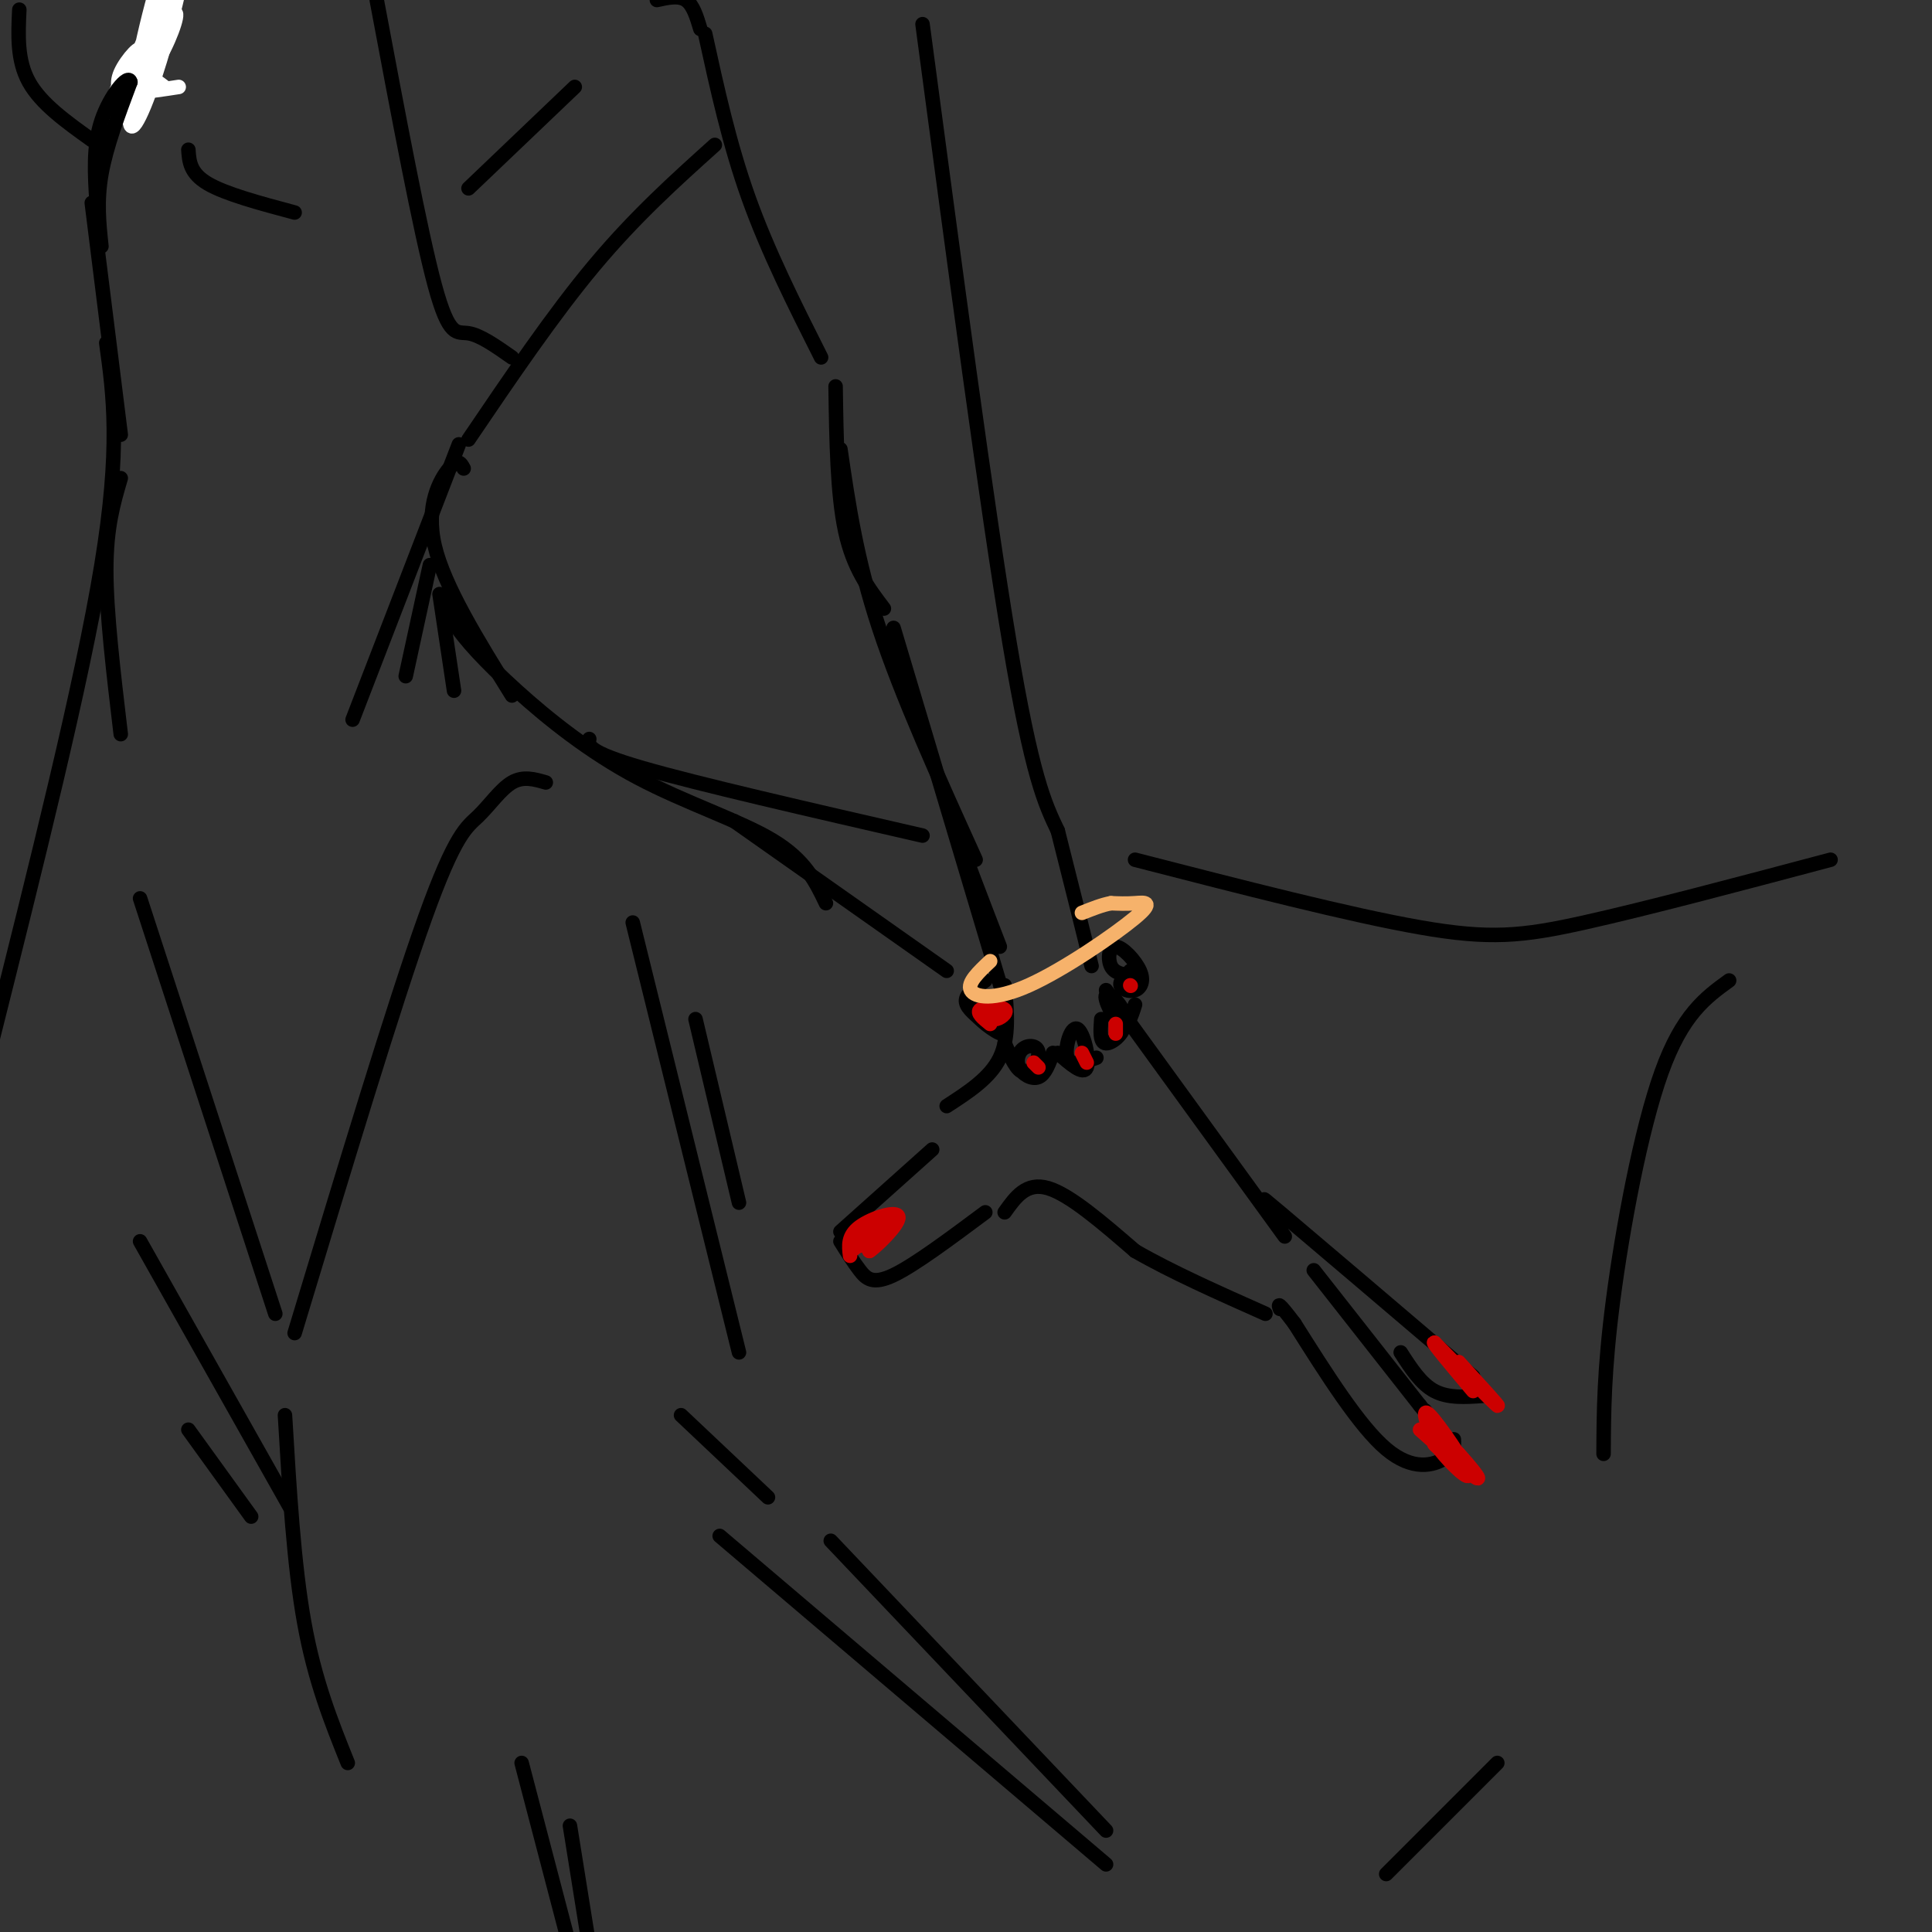 <svg viewBox='0 0 400 400' version='1.1' xmlns='http://www.w3.org/2000/svg' xmlns:xlink='http://www.w3.org/1999/xlink'><rect x="0" y="0" width="400" height="400" fill="#333333" stroke="none"/><g fill='none' stroke='rgb(0,0,0)' stroke-width='3' stroke-linecap='round' stroke-linejoin='round'><path d='M146,7c2.500,11.417 5.000,22.833 9,34c4.000,11.167 9.500,22.083 15,33'/><path d='M173,80c0.167,11.167 0.333,22.333 2,30c1.667,7.667 4.833,11.833 8,16'/><path d='M185,130c0.000,0.000 23.000,77.000 23,77'/><path d='M174,93c1.667,11.417 3.333,22.833 8,37c4.667,14.167 12.333,31.083 20,48'/><path d='M191,5c6.667,50.083 13.333,100.167 18,128c4.667,27.833 7.333,33.417 10,39'/><path d='M219,172c2.833,11.167 4.917,19.583 7,28'/><path d='M200,174c-1.583,-2.833 -3.167,-5.667 -2,-2c1.167,3.667 5.083,13.833 9,24'/><path d='M208,204c0.500,5.417 1.000,10.833 -1,15c-2.000,4.167 -6.500,7.083 -11,10'/><path d='M193,238c0.000,0.000 -19.000,17.000 -19,17'/><path d='M174,257c1.333,2.133 2.667,4.267 4,6c1.333,1.733 2.667,3.067 7,1c4.333,-2.067 11.667,-7.533 19,-13'/><path d='M208,251c2.250,-3.167 4.500,-6.333 9,-5c4.500,1.333 11.250,7.167 18,13'/><path d='M235,259c7.500,4.333 17.250,8.667 27,13'/><path d='M229,205c0.000,0.000 37.000,51.000 37,51'/><path d='M272,263c0.000,0.000 22.000,28.000 22,28'/><path d='M294,291c3.833,4.833 2.417,2.917 1,1'/><path d='M301,298c0.067,1.333 0.133,2.667 -2,4c-2.133,1.333 -6.467,2.667 -12,-2c-5.533,-4.667 -12.267,-15.333 -19,-26'/><path d='M268,274c-3.667,-4.833 -3.333,-3.917 -3,-3'/><path d='M267,253c-4.167,-3.667 -8.333,-7.333 -2,-2c6.333,5.333 23.167,19.667 40,34'/><path d='M307,289c-3.583,0.250 -7.167,0.500 -10,-1c-2.833,-1.500 -4.917,-4.750 -7,-8'/><path d='M204,203c-1.917,1.333 -3.833,2.667 -4,4c-0.167,1.333 1.417,2.667 3,4'/><path d='M204,208c-1.607,0.196 -3.214,0.393 -2,2c1.214,1.607 5.250,4.625 6,4c0.750,-0.625 -1.786,-4.893 -3,-6c-1.214,-1.107 -1.107,0.946 -1,3'/><path d='M208,216c1.275,2.932 2.550,5.865 4,6c1.450,0.135 3.074,-2.527 3,-4c-0.074,-1.473 -1.844,-1.756 -3,-1c-1.156,0.756 -1.696,2.550 -1,4c0.696,1.450 2.627,2.557 4,2c1.373,-0.557 2.186,-2.779 3,-5'/><path d='M219,218c2.667,2.351 5.333,4.702 6,3c0.667,-1.702 -0.667,-7.458 -2,-8c-1.333,-0.542 -2.667,4.131 -2,6c0.667,1.869 3.333,0.935 6,0'/><path d='M228,211c-0.171,2.474 -0.341,4.947 1,5c1.341,0.053 4.195,-2.316 4,-5c-0.195,-2.684 -3.437,-5.684 -4,-5c-0.563,0.684 1.553,5.053 3,6c1.447,0.947 2.223,-1.526 3,-4'/><path d='M234,201c-1.118,1.082 -2.236,2.163 -2,3c0.236,0.837 1.826,1.429 3,1c1.174,-0.429 1.933,-1.878 1,-4c-0.933,-2.122 -3.559,-4.918 -5,-5c-1.441,-0.082 -1.697,2.548 -1,4c0.697,1.452 2.349,1.726 4,2'/><path d='M145,6c-0.750,-2.500 -1.500,-5.000 -3,-6c-1.500,-1.000 -3.750,-0.500 -6,0'/><path d='M148,30c-8.250,7.417 -16.500,14.833 -25,25c-8.500,10.167 -17.250,23.083 -26,36'/><path d='M96,97c-0.578,-1.089 -1.156,-2.178 -3,0c-1.844,2.178 -4.956,7.622 -3,16c1.956,8.378 8.978,19.689 16,31'/><path d='M119,18c0.000,0.000 -22.000,21.000 -22,21'/><path d='M61,44c-7.167,-1.917 -14.333,-3.833 -18,-6c-3.667,-2.167 -3.833,-4.583 -4,-7'/><path d='M35,0c0.000,0.000 -10.000,22.000 -10,22'/><path d='M19,29c-5.250,-3.750 -10.500,-7.500 -13,-12c-2.500,-4.500 -2.250,-9.750 -2,-15'/><path d='M19,42c0.000,0.000 6.000,48.000 6,48'/></g>
<g fill='none' stroke='rgb(255,255,255)' stroke-width='3' stroke-linecap='round' stroke-linejoin='round'><path d='M34,18c-2.193,-1.686 -4.385,-3.373 -6,-1c-1.615,2.373 -2.652,8.805 -2,7c0.652,-1.805 2.992,-11.845 2,-12c-0.992,-0.155 -5.318,9.577 -5,10c0.318,0.423 5.278,-8.463 6,-11c0.722,-2.537 -2.794,1.275 -4,4c-1.206,2.725 -0.103,4.362 1,6'/><path d='M26,21c1.726,-0.872 5.541,-6.051 8,-11c2.459,-4.949 3.562,-9.669 1,-6c-2.562,3.669 -8.790,15.726 -8,15c0.790,-0.726 8.597,-14.234 9,-15c0.403,-0.766 -6.599,11.210 -8,12c-1.401,0.790 2.800,-9.605 7,-20'/><path d='M35,-4c-1.982,4.153 -10.435,24.534 -11,28c-0.565,3.466 6.760,-9.985 10,-20c3.240,-10.015 2.396,-16.595 0,-11c-2.396,5.595 -6.343,23.366 -7,30c-0.657,6.634 1.977,2.132 5,-7c3.023,-9.132 6.435,-22.895 6,-24c-0.435,-1.105 -4.718,10.447 -9,22'/><path d='M29,14c-1.756,4.578 -1.644,5.022 0,5c1.644,-0.022 4.822,-0.511 8,-1'/></g>
<g fill='none' stroke='rgb(0,0,0)' stroke-width='3' stroke-linecap='round' stroke-linejoin='round'><path d='M21,51c-0.500,-4.667 -1.000,-9.333 0,-15c1.000,-5.667 3.500,-12.333 6,-19'/><path d='M27,17c-0.356,-1.933 -4.244,2.733 -6,8c-1.756,5.267 -1.378,11.133 -1,17'/><path d='M78,0c4.489,23.911 8.978,47.822 12,59c3.022,11.178 4.578,9.622 7,10c2.422,0.378 5.711,2.689 9,5'/><path d='M25,99c-1.500,5.083 -3.000,10.167 -3,19c0.000,8.833 1.500,21.417 3,34'/><path d='M93,123c-0.498,1.413 -0.995,2.826 1,6c1.995,3.174 6.483,8.108 13,14c6.517,5.892 15.062,12.740 25,18c9.938,5.260 21.268,8.931 28,13c6.732,4.069 8.866,8.534 11,13'/><path d='M152,170c0.000,0.000 44.000,31.000 44,31'/><path d='M122,153c-0.250,1.333 -0.500,2.667 11,6c11.500,3.333 34.750,8.667 58,14'/><path d='M235,178c22.267,5.733 44.533,11.467 59,14c14.467,2.533 21.133,1.867 34,-1c12.867,-2.867 31.933,-7.933 51,-13'/><path d='M358,203c-4.844,3.511 -9.689,7.022 -14,19c-4.311,11.978 -8.089,32.422 -10,47c-1.911,14.578 -1.956,23.289 -2,32'/><path d='M310,365c0.000,0.000 -23.000,23.000 -23,23'/><path d='M22,71c1.500,10.833 3.000,21.667 -1,46c-4.000,24.333 -13.500,62.167 -23,100'/><path d='M29,186c0.000,0.000 28.000,86.000 28,86'/><path d='M113,162c-2.333,-0.679 -4.667,-1.357 -7,0c-2.333,1.357 -4.667,4.750 -7,7c-2.333,2.250 -4.667,3.357 -11,21c-6.333,17.643 -16.667,51.821 -27,86'/><path d='M59,293c0.917,15.500 1.833,31.000 4,43c2.167,12.000 5.583,20.500 9,29'/><path d='M141,293c0.000,0.000 18.000,17.000 18,17'/><path d='M149,318c0.000,0.000 80.000,68.000 80,68'/><path d='M172,319c0.000,0.000 57.000,60.000 57,60'/><path d='M108,365c0.000,0.000 11.000,42.000 11,42'/><path d='M118,378c0.000,0.000 4.000,25.000 4,25'/><path d='M131,191c0.000,0.000 22.000,89.000 22,89'/><path d='M144,211c0.000,0.000 9.000,38.000 9,38'/><path d='M29,257c0.000,0.000 31.000,55.000 31,55'/><path d='M39,296c0.000,0.000 13.000,18.000 13,18'/><path d='M95,92c0.000,0.000 -22.000,57.000 -22,57'/><path d='M89,117c0.000,0.000 -5.000,23.000 -5,23'/><path d='M91,123c0.000,0.000 3.000,20.000 3,20'/></g>
<g fill='none' stroke='rgb(204,0,0)' stroke-width='3' stroke-linecap='round' stroke-linejoin='round'><path d='M179,258c2.208,-1.935 4.417,-3.869 3,-3c-1.417,0.869 -6.458,4.542 -6,4c0.458,-0.542 6.417,-5.298 8,-6c1.583,-0.702 -1.208,2.649 -4,6'/><path d='M180,259c1.190,-0.702 6.167,-5.458 6,-7c-0.167,-1.542 -5.476,0.131 -8,2c-2.524,1.869 -2.262,3.935 -2,6'/><path d='M294,296c6.055,5.412 12.110,10.823 12,10c-0.110,-0.823 -6.386,-7.881 -9,-10c-2.614,-2.119 -1.567,0.700 1,4c2.567,3.300 6.653,7.081 6,5c-0.653,-2.081 -6.044,-10.023 -8,-12c-1.956,-1.977 -0.478,2.012 1,6'/><path d='M297,299c1.000,1.333 3.000,1.667 5,2'/><path d='M302,282c4.417,4.833 8.833,9.667 8,9c-0.833,-0.667 -6.917,-6.833 -13,-13'/><path d='M297,278c-0.833,-0.500 3.583,4.750 8,10'/><path d='M205,208c0.036,1.476 0.071,2.952 1,3c0.929,0.048 2.750,-1.333 2,-2c-0.750,-0.667 -4.071,-0.619 -5,0c-0.929,0.619 0.536,1.810 2,3'/><path d='M215,221c0.000,0.000 -1.000,-1.000 -1,-1'/><path d='M225,220c0.000,0.000 -1.000,-2.000 -1,-2'/><path d='M231,212c0.000,0.000 0.000,2.000 0,2'/><path d='M234,204c0.000,0.000 0.100,0.100 0.1,0.1'/></g>
<g fill='none' stroke='rgb(246,178,107)' stroke-width='3' stroke-linecap='round' stroke-linejoin='round'><path d='M205,199c-2.391,2.249 -4.781,4.498 -4,6c0.781,1.502 4.735,2.258 12,-1c7.265,-3.258 17.841,-10.531 22,-14c4.159,-3.469 1.903,-3.134 0,-3c-1.903,0.134 -3.451,0.067 -5,0'/><path d='M230,187c-1.833,0.333 -3.917,1.167 -6,2'/></g>
</svg>